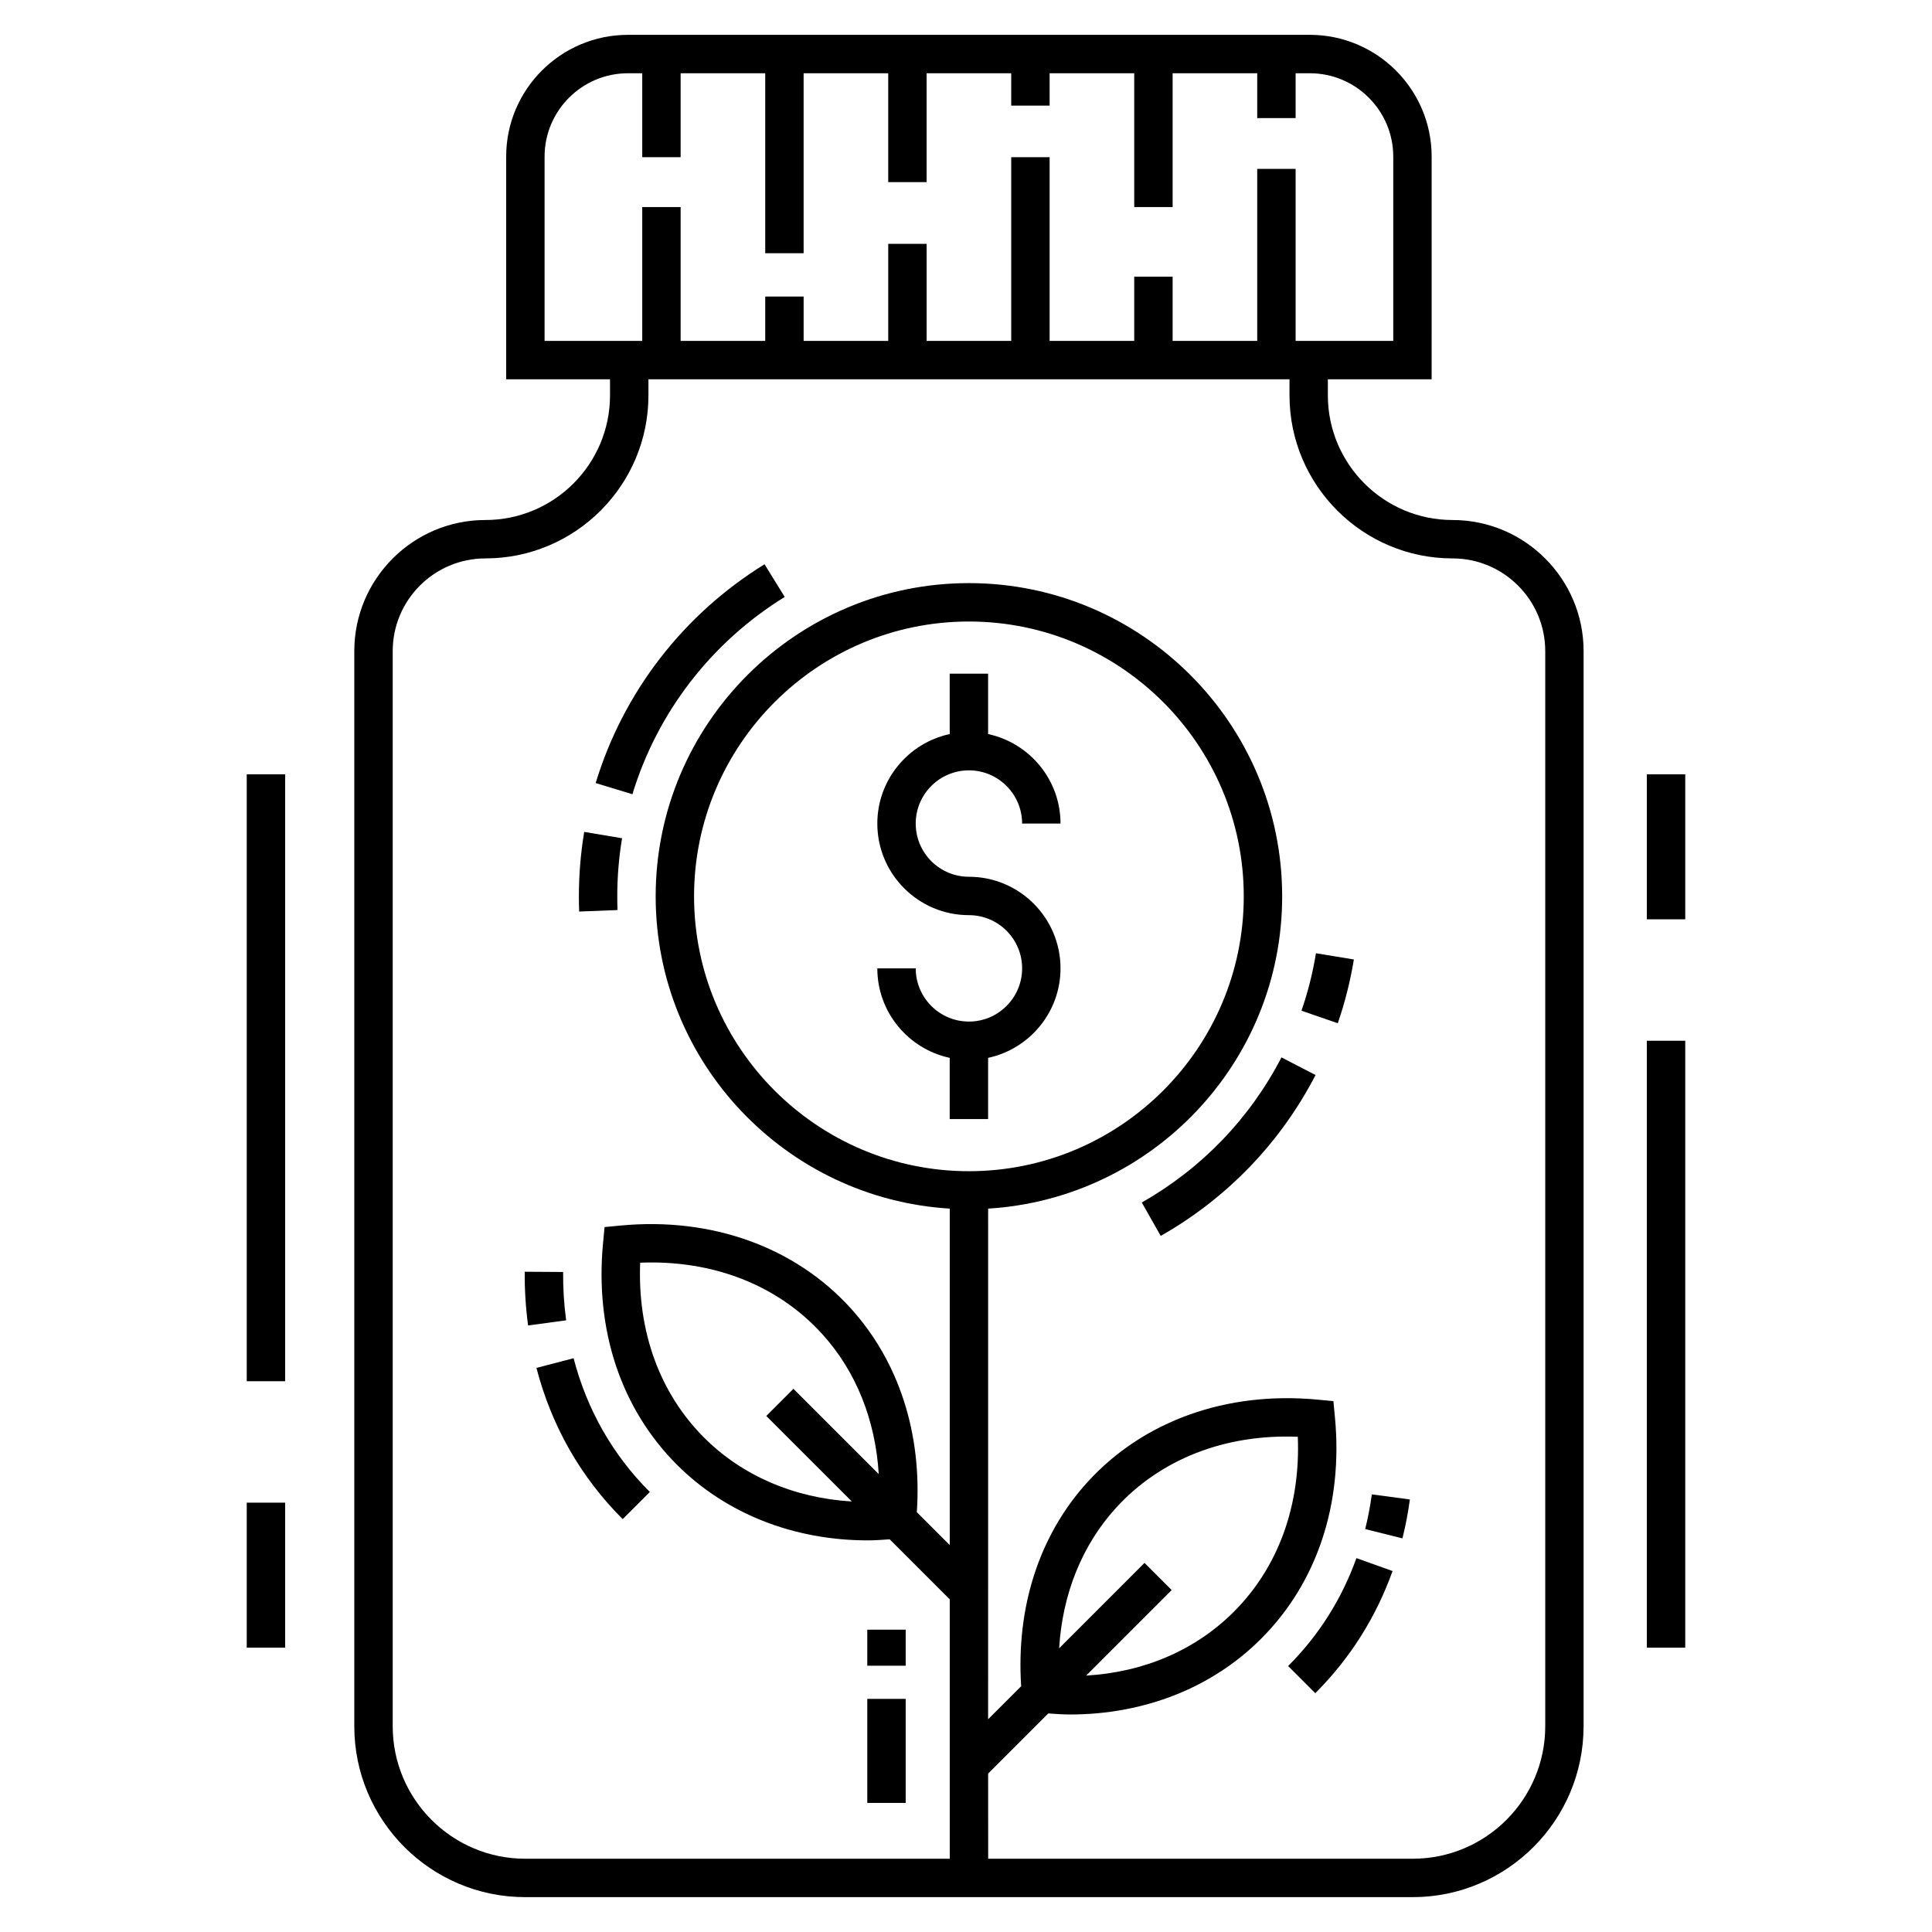 <?xml version="1.0" encoding="UTF-8"?>
<!-- Uploaded to: SVG Repo, www.svgrepo.com, Generator: SVG Repo Mixer Tools -->
<svg fill="#000000" width="800px" height="800px" version="1.1" viewBox="144 144 512 512" xmlns="http://www.w3.org/2000/svg">
 <g>
  <path d="m563.67 601.48v-284.93c0-19.156-15.586-34.742-34.746-34.742-18.211 0-33.027-14.816-33.027-33.027v-4.269h27.5l0.004-59.008c0-17.793-14.477-32.27-32.27-32.27h-180.72c-17.793 0-32.27 14.477-32.27 32.27v59.008h27.52v4.269c0 18.211-14.816 33.027-33.027 33.027-19.152 0-34.742 15.586-34.742 34.742v284.93c0 24.969 20.312 45.281 45.277 45.281h235.21c24.969 0 45.285-20.312 45.285-45.281zm-275.35-367.14v-48.832c0-12.184 9.914-22.094 22.094-22.094h3.785v22.238h10.176v-22.238h22.418v47.691h10.176v-47.691h22.418v28.852h10.176v-28.852h22.418l0.004 8.574h10.176v-8.574h22.422v35.465h10.176v-35.465h22.418v11.879h10.176v-11.879h3.781c12.184 0 22.094 9.914 22.094 22.094v48.832h-25.875v-45.586h-10.176v45.586h-22.418v-17.023h-10.176v17.023h-22.422v-48.688h-10.176v48.688h-22.418v-25.715h-10.176v25.715h-22.418v-11.746h-10.18v11.746h-22.418v-35.469h-10.176v35.469zm112.45 220.04c-40.16 0-72.836-32.672-72.836-72.836 0-40.16 32.672-72.836 72.836-72.836 40.164 0 72.84 32.672 72.84 72.836 0 40.164-32.676 72.836-72.84 72.836zm5.098 159.64 15.938-15.941c1.941 0.133 3.887 0.277 5.793 0.277 19.695 0 37.656-7.113 50.574-20.035 14.852-14.848 21.809-35.738 19.59-58.824l-0.398-4.18-4.18-0.398c-24.137-2.297-46.242 5.648-60.98 21.848-12.805 14.07-18.949 33.141-17.586 54.102l-8.758 8.758 0.008-135.33c43.398-2.656 77.918-38.703 77.918-82.754 0-45.773-37.238-83.012-83.016-83.012-45.77 0-83.012 37.238-83.012 83.012 0 44.059 34.531 80.109 77.934 82.754v89.168l-8.723-8.723c1.398-20.84-4.75-39.988-17.586-54.102-14.742-16.203-36.836-24.156-60.988-21.852l-4.18 0.398-0.398 4.18c-2.211 23.086 4.746 43.973 19.59 58.816 12.922 12.922 30.883 20.035 50.582 20.035 1.895 0 3.848-0.148 5.793-0.281l15.91 15.91v68.734l-112.52 0.004c-19.359 0-35.102-15.75-35.102-35.105v-284.93c0-13.543 11.02-24.566 24.566-24.566 23.82 0 43.203-19.383 43.203-43.203v-4.266h169.89v4.266c0 23.82 19.383 43.203 43.203 43.203 13.551 0 24.57 11.02 24.57 24.566v284.93c0 19.359-15.75 35.105-35.109 35.105h-112.52zm41.441-55.832-22.625 22.629c0.875-14.34 6.027-27.277 15.051-37.195 11.707-12.867 28.832-19.645 48.199-18.859 0.734 18.281-5.203 34.617-16.953 46.371-10.086 10.09-23.691 16.008-39.141 16.914l22.664-22.664zm-77.566-16.281c-15.316-0.914-29.062-6.84-39.141-16.914-11.746-11.746-17.684-28.086-16.949-46.367 19.422-0.773 36.496 5.996 48.199 18.859 8.988 9.887 14.141 22.766 15.027 37.172l-22.609-22.605-7.195 7.195z"/>
  <path d="m485.37 585.52 7.195 7.195c9.191-9.191 16.078-20.082 20.477-32.371l-9.578-3.43c-3.887 10.859-9.973 20.484-18.094 28.605z"/>
  <path d="m505.79 549.22 9.867 2.465c0.852-3.387 1.512-6.859 1.973-10.312l-10.086-1.348c-0.41 3.078-1.004 6.172-1.754 9.195z"/>
  <path d="m293.23 481.09-10.176-0.066c-0.031 4.828 0.27 9.617 0.895 14.238l10.086-1.367c-0.562-4.144-0.836-8.453-0.805-12.805z"/>
  <path d="m286.16 506.51c4.039 15.469 11.73 28.953 22.859 40.078l7.195-7.195c-9.832-9.828-16.637-21.754-20.207-35.449z"/>
  <path d="m446.58 462.67 5.019 8.855c17.57-9.961 31.758-24.703 41.035-42.629l-9.031-4.676c-8.375 16.168-21.172 29.465-37.023 38.449z"/>
  <path d="m502.79 398.27-10.047-1.645c-0.844 5.184-2.141 10.305-3.84 15.223l9.621 3.324c1.883-5.461 3.32-11.148 4.266-16.902z"/>
  <path d="m301.86 351.52 9.738 2.961c6.598-21.719 20.934-40.289 40.359-52.289l-5.348-8.656c-21.531 13.301-37.43 33.895-44.75 57.984z"/>
  <path d="m297.41 381.55c0 1.348 0.02 2.688 0.074 4.019l10.164-0.398c-0.043-1.203-0.066-2.41-0.066-3.621 0-5.176 0.426-10.363 1.273-15.406l-10.035-1.68c-0.93 5.598-1.41 11.348-1.41 17.086z"/>
  <path d="m400.77 348.15c7.777 0 14.102 6.324 14.102 14.102h10.176c0-11.637-8.242-21.371-19.188-23.719v-16.004h-10.176v16.004c-10.945 2.348-19.184 12.082-19.184 23.719 0 13.387 10.887 24.273 24.273 24.273 7.777 0 14.102 6.324 14.102 14.098 0 7.777-6.324 14.102-14.102 14.102-7.769 0-14.098-6.324-14.098-14.102h-10.176c0 11.637 8.238 21.371 19.184 23.719v16.219h10.176v-16.219c10.945-2.348 19.188-12.082 19.188-23.719 0-13.387-10.891-24.273-24.277-24.273-7.769 0-14.098-6.324-14.098-14.098s6.324-14.102 14.098-14.102z"/>
  <path d="m373.84 594.22h10.176v27.57h-10.176z"/>
  <path d="m373.84 575.88h10.176v9.551h-10.176z"/>
  <path d="m580.43 419.81h10.176v160.84h-10.176z"/>
  <path d="m580.43 349.2h10.176v38.426h-10.176z"/>
  <path d="m209.39 349.2h10.176v160.84h-10.176z"/>
  <path d="m209.39 542.22h10.176v38.426h-10.176z"/>
 </g>
</svg>